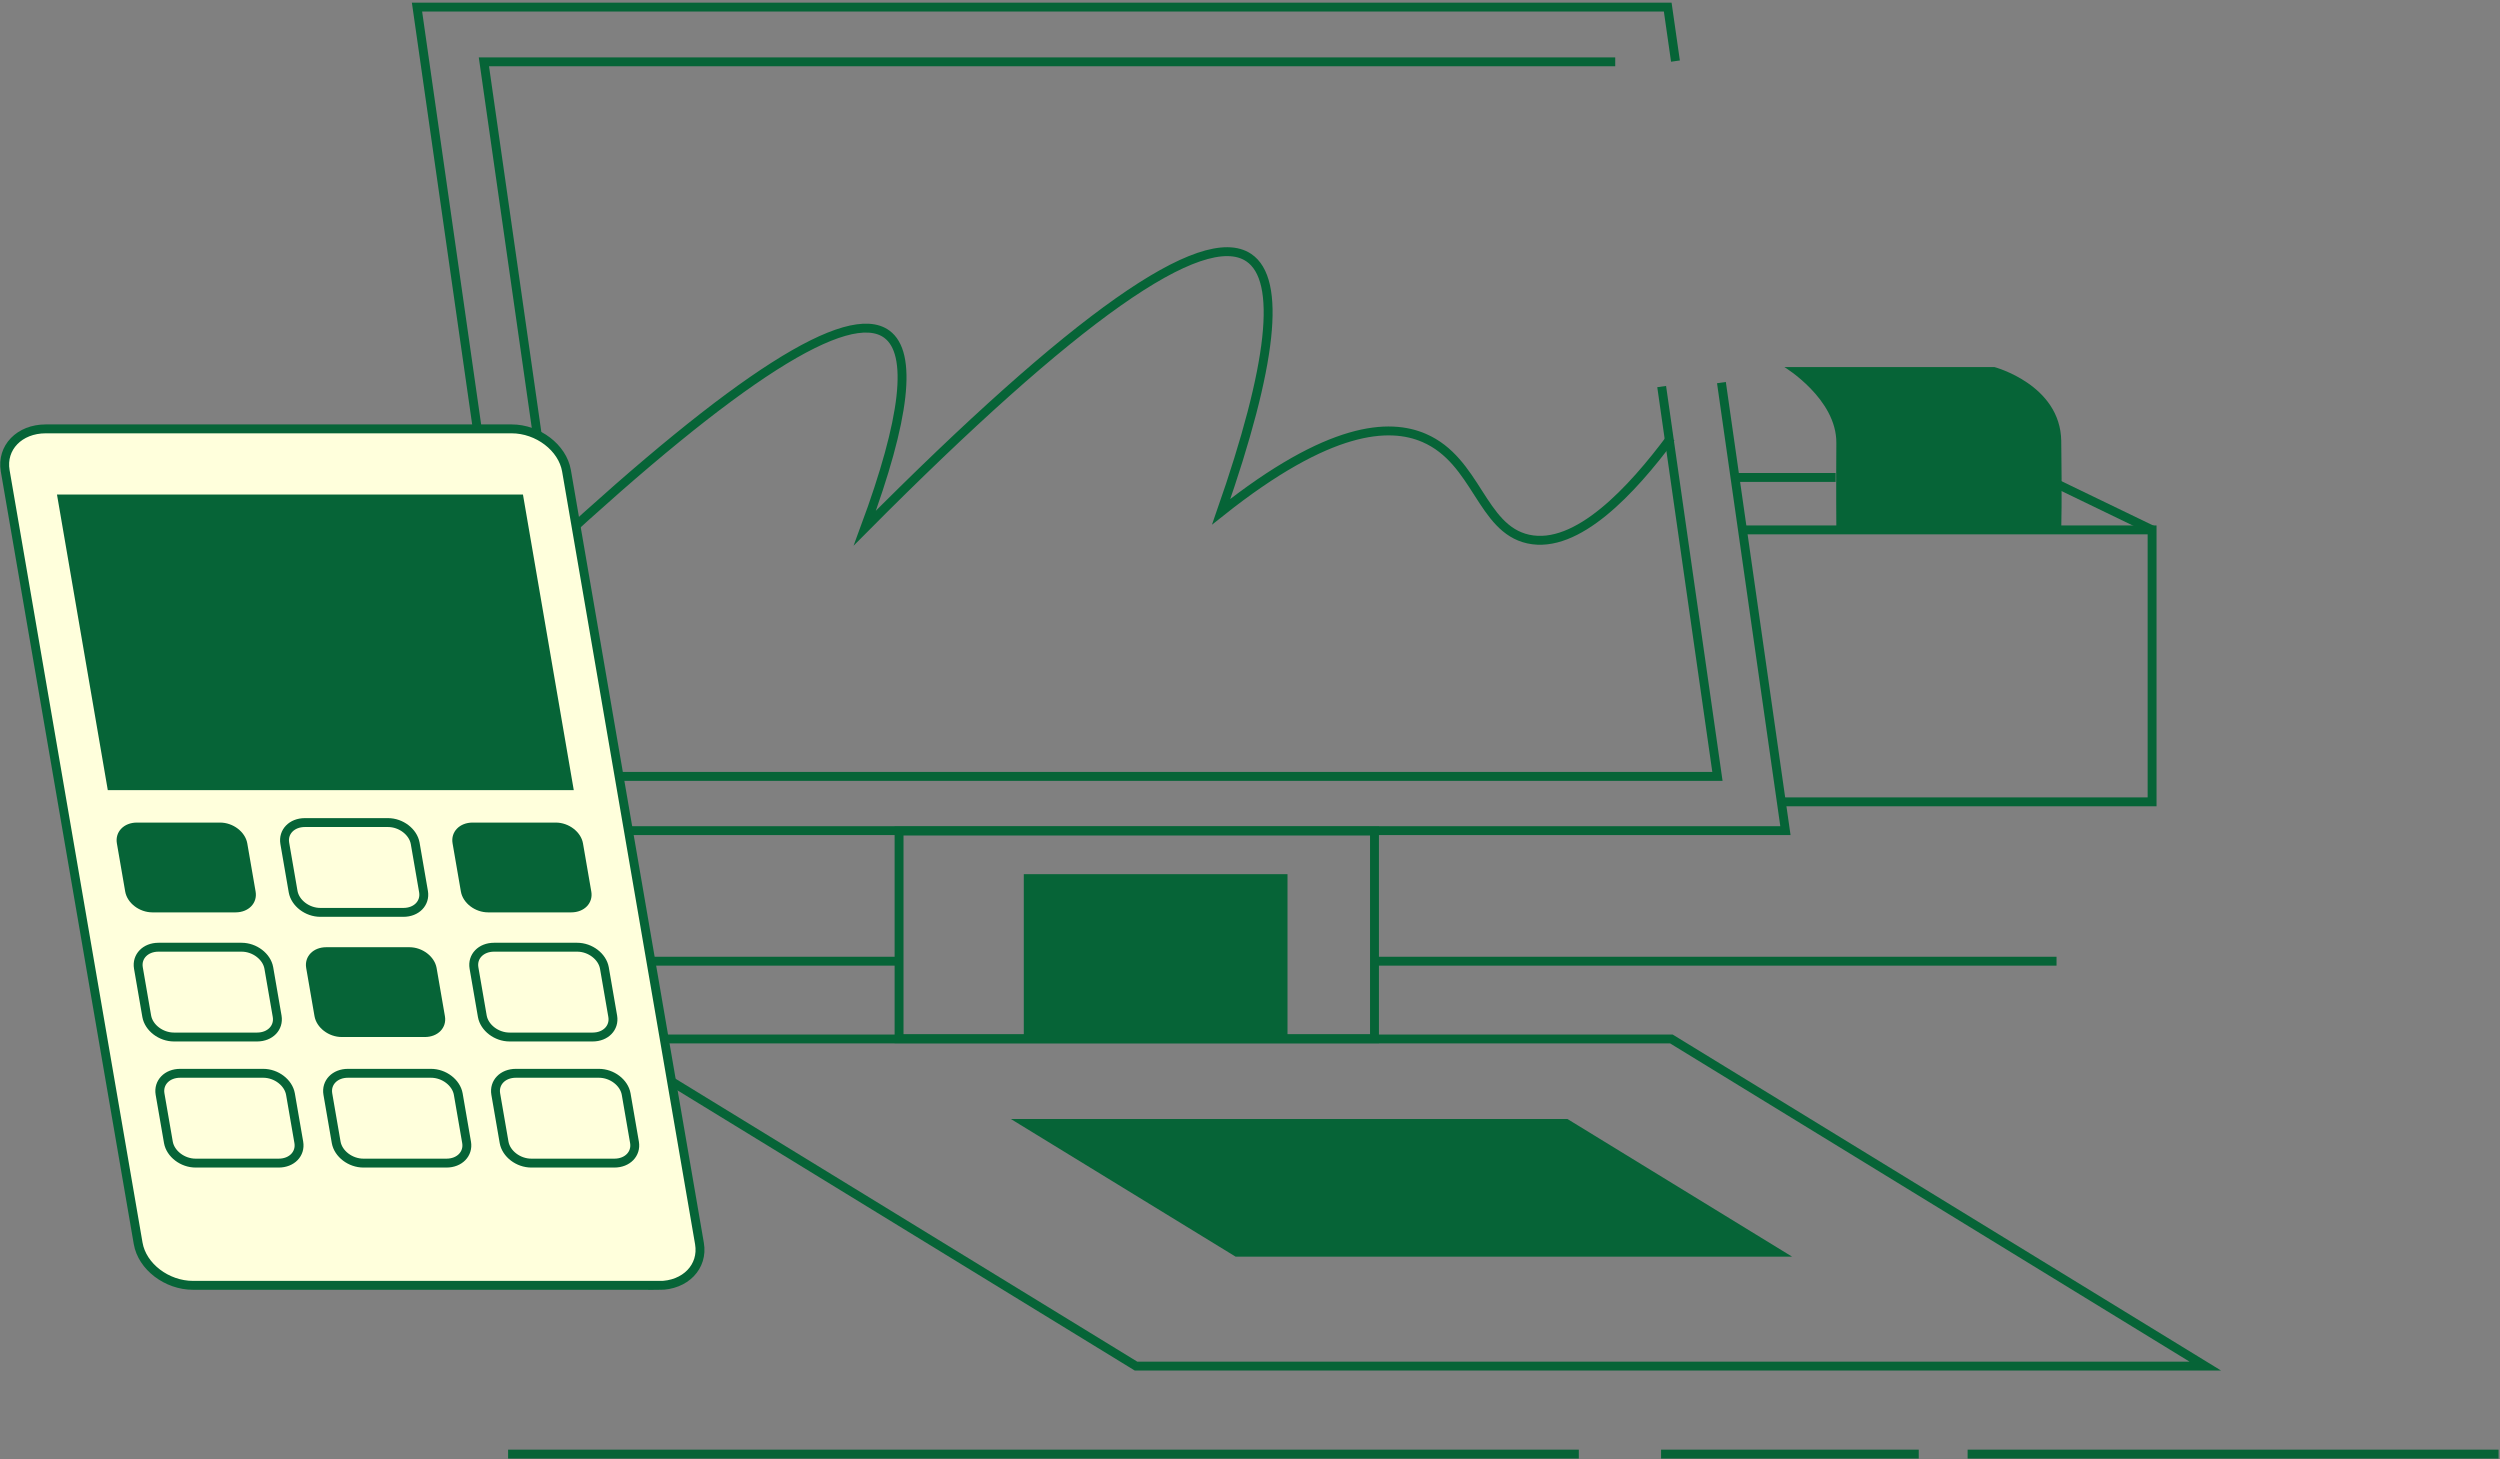 <svg width="281" height="164" viewBox="0 0 281 164" fill="none" xmlns="http://www.w3.org/2000/svg">
<rect x="0" y="0" width="281" height="164" fill="#808080" stroke="none"/>
<path d="M193.489 43.003L200.682 93.365H60.101L46.871 0.797H187.452L188.322 6.867" stroke="#066437" stroke-miterlimit="10"/>
<path d="M154.492 93.406H101.055V116.751H154.492V93.406Z" stroke="#066437" stroke-miterlimit="10"/>
<path d="M247.878 153.551H127.692L67.674 116.778H187.86L247.878 153.551Z" stroke="#066437" stroke-miterlimit="10"/>
<path d="M201.43 141.248H138.883L113.619 125.775H176.18L201.43 141.248Z" fill="#066437"/>
<path d="M26.135 108.039H101.055" stroke="#066437" stroke-miterlimit="10"/>
<path d="M154.493 108.039H231.154" stroke="#066437" stroke-miterlimit="10"/>
<path d="M57.109 163.442H177.458" stroke="#066437" stroke-miterlimit="10"/>
<path d="M186.704 163.442H215.666" stroke="#066437" stroke-miterlimit="10"/>
<path d="M221.16 163.442H280.838" stroke="#066437" stroke-miterlimit="10"/>
<path d="M195.855 59.56H241.895V90.127H200.206" stroke="#066437" stroke-miterlimit="10"/>
<path d="M206.406 59.546C206.406 59.546 206.366 54.764 206.406 49.791C206.447 44.818 200.56 41.255 200.56 41.255H224.164C224.164 41.255 231.588 43.219 231.684 49.561C231.779 55.902 231.684 59.641 231.684 59.641" fill="#066437"/>
<path d="M230.678 54.14L241.895 59.56" stroke="#066437" stroke-miterlimit="10"/>
<path d="M195.148 53.666H206.325" stroke="#066437" stroke-miterlimit="10"/>
<path d="M186.772 43.45L193.04 87.268H65.879L54.39 6.948H181.551" stroke="#066437" stroke-miterlimit="10"/>
<path d="M144.716 98.256H115.074V117.171H144.716V98.256Z" fill="#066437"/>
<path d="M62.072 61.511C82.794 42.379 95.331 34.385 99.669 37.556C102.606 39.697 101.79 46.972 97.207 59.356C120.799 35.605 135.171 25.483 140.351 28.952C144.077 31.445 143.044 40.97 137.265 57.514C149.448 47.84 156.165 47.541 160.067 49.222C166.023 51.796 166.472 59.424 171.775 60.59C177.268 61.795 183.441 55.089 187.806 49.222" stroke="#066437" stroke-miterlimit="10"/>
<path d="M74.078 144.472H21.702C18.738 144.472 15.977 142.359 15.529 139.757L0.585 52.92C0.137 50.319 2.176 48.205 5.14 48.205H57.503C60.467 48.205 63.228 50.319 63.676 52.92L78.62 139.771C79.068 142.372 77.029 144.486 74.065 144.486L74.078 144.472Z" fill="#FFFFDC" stroke="#066437" stroke-miterlimit="10"/>
<path d="M64.492 88.812H12.116L6.405 55.589H58.781L64.492 88.812Z" fill="#066437"/>
<path d="M26.474 102.551H17.133C15.665 102.551 14.305 101.508 14.074 100.221L13.136 94.787C12.918 93.5 13.924 92.457 15.393 92.457H24.734C26.202 92.457 27.562 93.5 27.793 94.787L28.732 100.221C28.949 101.508 27.943 102.551 26.474 102.551Z" fill="#066437"/>
<path d="M64.207 102.551H54.865C53.397 102.551 52.037 101.508 51.806 100.221L50.868 94.787C50.65 93.5 51.657 92.457 53.125 92.457H62.466C63.935 92.457 65.295 93.5 65.526 94.787L66.464 100.221C66.681 101.508 65.675 102.551 64.207 102.551Z" fill="#066437"/>
<path d="M45.347 102.551H36.006C34.538 102.551 33.178 101.508 32.947 100.221L32.009 94.787C31.791 93.5 32.797 92.457 34.266 92.457H43.607C45.075 92.457 46.435 93.5 46.666 94.787L47.605 100.221C47.822 101.508 46.816 102.551 45.347 102.551Z" stroke="#066437" stroke-miterlimit="10"/>
<path d="M28.895 116.561H19.553C18.085 116.561 16.725 115.518 16.494 114.231L15.556 108.797C15.338 107.51 16.345 106.467 17.813 106.467H27.154C28.623 106.467 29.983 107.51 30.214 108.797L31.152 114.231C31.369 115.518 30.363 116.561 28.895 116.561Z" stroke="#066437" stroke-miterlimit="10"/>
<path d="M66.614 116.561H57.272C55.804 116.561 54.444 115.518 54.213 114.231L53.275 108.797C53.057 107.51 54.063 106.467 55.532 106.467H64.873C66.342 106.467 67.701 107.51 67.933 108.797L68.871 114.231C69.088 115.518 68.082 116.561 66.614 116.561Z" stroke="#066437" stroke-miterlimit="10"/>
<path d="M47.754 116.561H38.413C36.944 116.561 35.585 115.518 35.353 114.231L34.415 108.797C34.198 107.51 35.204 106.467 36.672 106.467H46.014C47.482 106.467 48.842 107.51 49.073 108.797L50.011 114.231C50.229 115.518 49.223 116.561 47.754 116.561Z" fill="#066437"/>
<path d="M31.328 130.733H21.987C20.519 130.733 19.159 129.69 18.928 128.403L17.989 122.97C17.772 121.682 18.778 120.639 20.247 120.639H29.588C31.056 120.639 32.416 121.682 32.647 122.97L33.586 128.403C33.803 129.69 32.797 130.733 31.328 130.733Z" stroke="#066437" stroke-miterlimit="10"/>
<path d="M69.061 130.733H59.719C58.251 130.733 56.891 129.69 56.66 128.403L55.722 122.97C55.504 121.682 56.511 120.639 57.979 120.639H67.32C68.789 120.639 70.149 121.682 70.38 122.97L71.318 128.403C71.535 129.69 70.529 130.733 69.061 130.733Z" stroke="#066437" stroke-miterlimit="10"/>
<path d="M50.188 130.733H40.846C39.378 130.733 38.018 129.69 37.787 128.403L36.849 122.97C36.631 121.682 37.638 120.639 39.106 120.639H48.447C49.916 120.639 51.276 121.682 51.507 122.97L52.445 128.403C52.663 129.69 51.656 130.733 50.188 130.733Z" stroke="#066437" stroke-miterlimit="10"/>
</svg>
